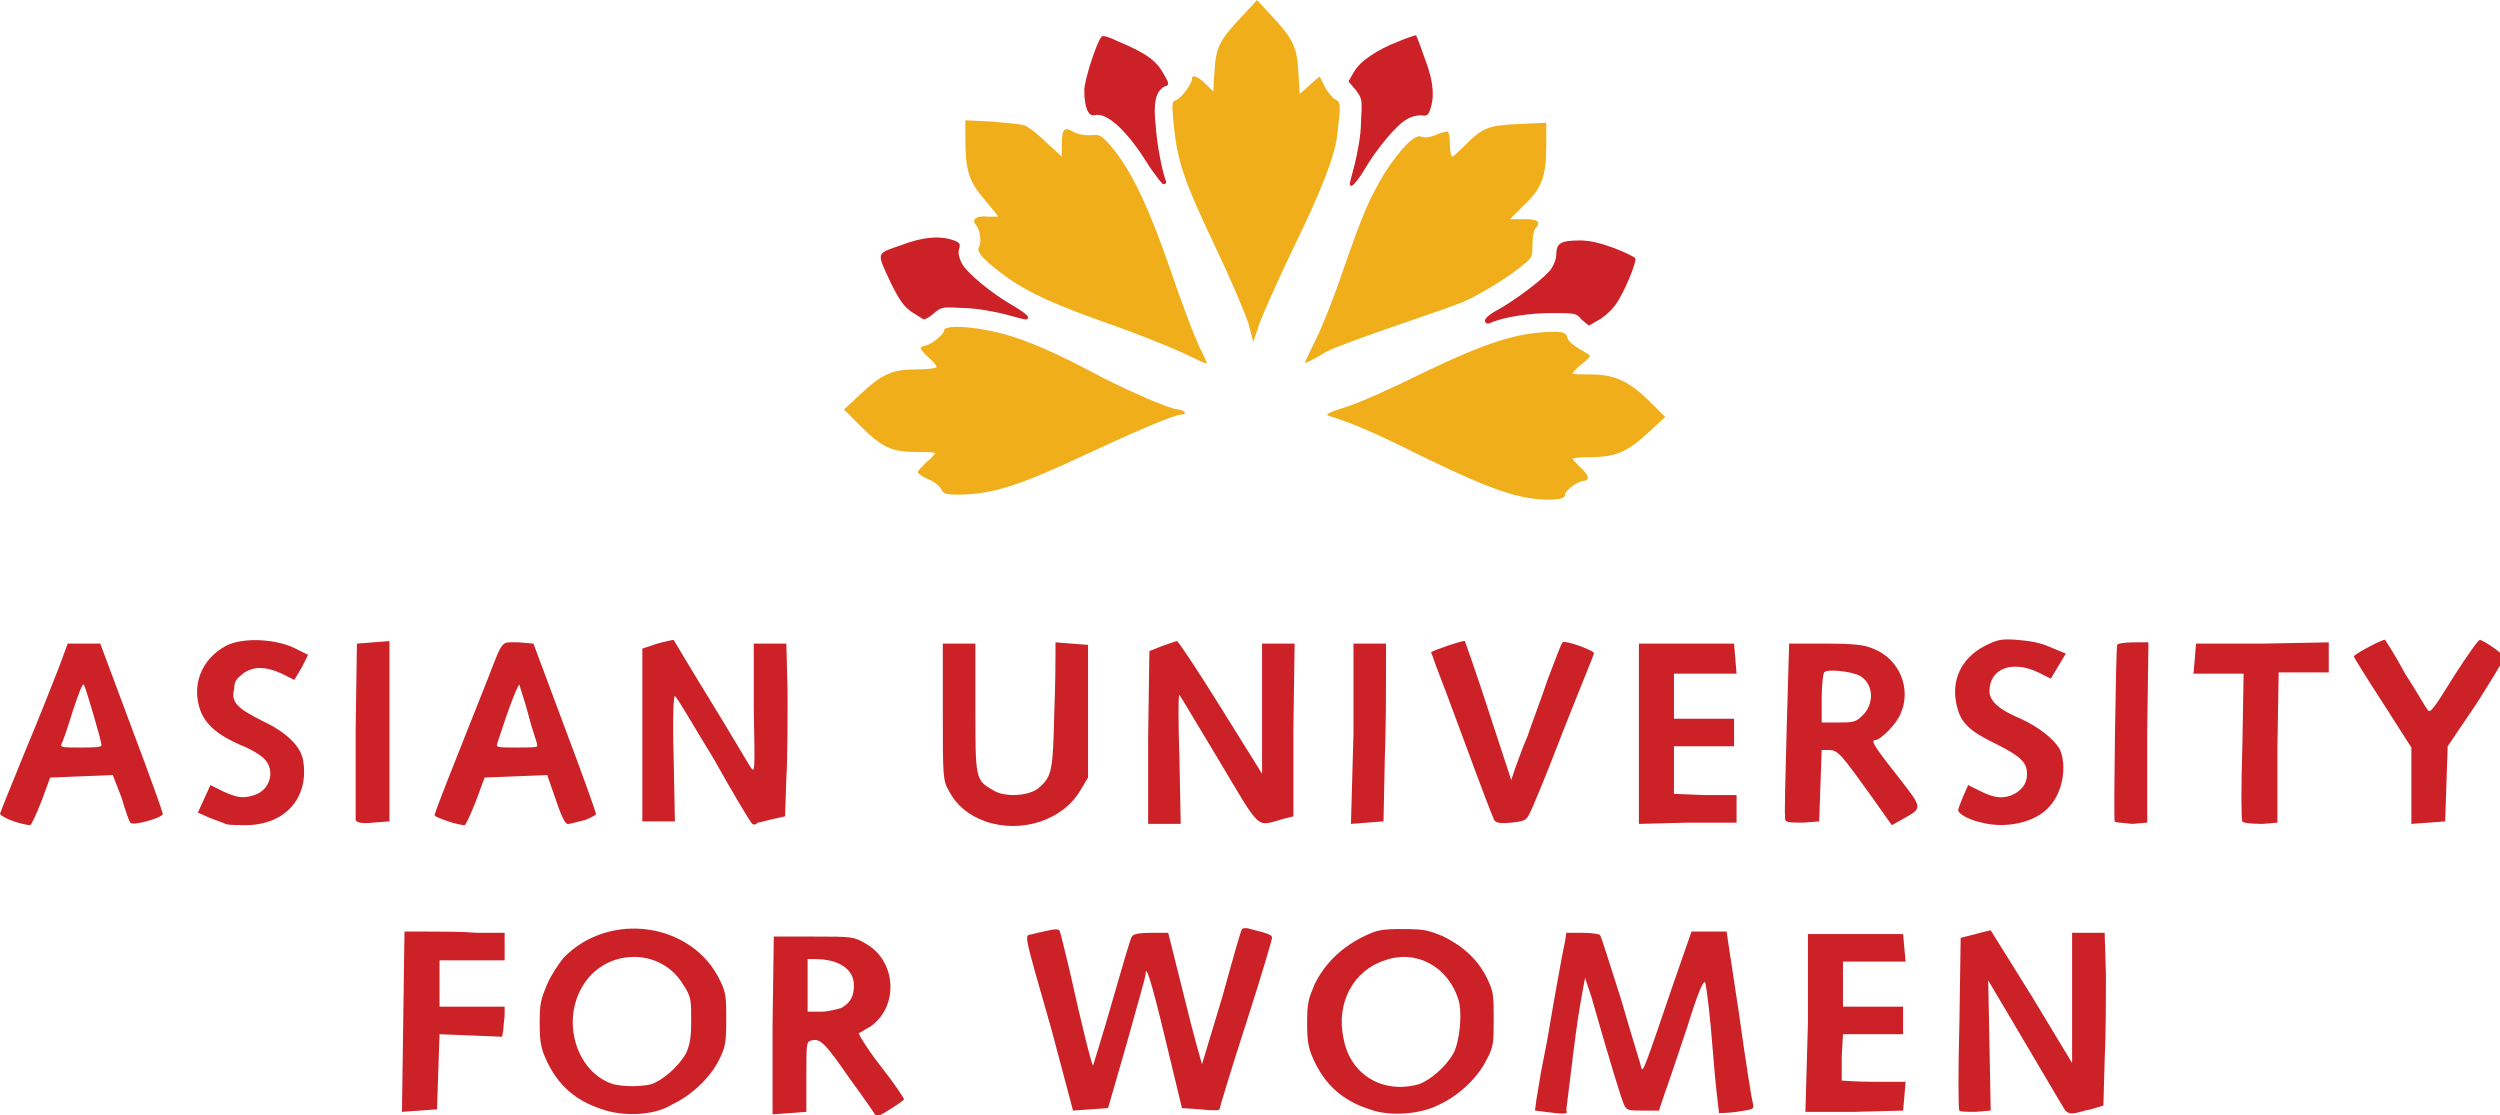 <?xml version="1.0" encoding="UTF-8" standalone="no"?>
<!-- Created with Inkscape (http://www.inkscape.org/) -->

<svg
   xmlns:dc="http://purl.org/dc/elements/1.1/"
   xmlns:cc="http://creativecommons.org/ns#"
   xmlns:rdf="http://www.w3.org/1999/02/22-rdf-syntax-ns#"
   xmlns:svg="http://www.w3.org/2000/svg"
   xmlns="http://www.w3.org/2000/svg"
   xmlns:sodipodi="http://sodipodi.sourceforge.net/DTD/sodipodi-0.dtd"
   xmlns:inkscape="http://www.inkscape.org/namespaces/inkscape"
   width="52.917mm"
   height="23.601mm"
   viewBox="0 0 52.917 23.601"
   version="1.1"
   id="svg8"
   inkscape:version="0.92.2 (5c3e80d, 2017-08-06)"
   sodipodi:docname="AUW Logo.svg">
  <defs
     id="defs2" />
  <sodipodi:namedview
     id="base"
     pagecolor="#ffffff"
     bordercolor="#666666"
     borderopacity="1.0"
     inkscape:pageopacity="0.0"
     inkscape:pageshadow="2"
     inkscape:zoom="5.6"
     inkscape:cx="123.4203"
     inkscape:cy="43.755536"
     inkscape:document-units="mm"
     inkscape:current-layer="layer1"
     showgrid="false"
     inkscape:window-width="1366"
     inkscape:window-height="705"
     inkscape:window-x="-8"
     inkscape:window-y="-8"
     inkscape:window-maximized="1" />
  <g
     inkscape:label="Layer 1"
     inkscape:groupmode="layer"
     id="layer1"
     transform="translate(110.369,-174.831)">
    <g
       id="g20"
       transform="matrix(0.265,0,0,0.265,-111.692,173.402)">
      <g
         id="g14">
        <path
           id="path12"
           d="m 53.1,94 c -2.2,-0.7 -3.6,-2 -4.5,-4 -0.4,-0.9 -0.5,-1.4 -0.5,-2.9 0,-1.6 0.1,-1.9 0.6,-3.1 0.3,-0.7 0.9,-1.6 1.3,-2.1 3.7,-3.8 10.3,-2.8 12.5,1.8 0.5,1 0.5,1.4 0.5,3.2 0,1.9 -0.1,2.2 -0.6,3.2 -0.7,1.4 -2.2,2.8 -3.7,3.5 -1.4,0.9 -3.9,1 -5.6,0.4 z M 57,92 c 0.9,-0.3 2.2,-1.4 2.8,-2.5 0.3,-0.7 0.4,-1.2 0.4,-2.6 0,-1.6 0,-1.9 -0.6,-2.8 -1.8,-3.1 -6.3,-3 -8.1,0.1 -1.7,2.9 -0.4,6.9 2.5,7.8 0.9,0.2 2.1,0.2 3,0 z m 15.9,-0.4 c -2,-2.9 -2.4,-3.3 -3.1,-3.1 -0.4,0.1 -0.4,0.2 -0.4,2.9 v 2.8 l -1.3,0.1 -1.4,0.1 v -7.1 l 0.1,-7.1 H 70 c 3.1,0 3.2,0 4.2,0.6 2.4,1.4 2.6,5 0.3,6.6 -0.4,0.2 -0.8,0.5 -0.9,0.5 -0.1,0 0.6,1.2 1.7,2.6 1.1,1.4 1.9,2.6 1.9,2.7 0,0.1 -1.5,1.1 -2.2,1.4 -0.1,-0.2 -1,-1.5 -2.1,-3 z m -0.7,-5.7 c 0.7,-0.4 1,-0.9 1,-1.8 C 73.2,82.8 72,82 70.1,82 h -0.6 v 2.1 2.1 h 1.1 c 0.5,0 1.3,-0.2 1.6,-0.3 z m 42.2,8.1 c -2.2,-0.7 -3.6,-2 -4.5,-4 -0.4,-0.9 -0.5,-1.4 -0.5,-2.9 0,-1.6 0.1,-1.9 0.6,-3.1 0.8,-1.6 2,-2.8 3.7,-3.7 1.2,-0.6 1.5,-0.7 3.3,-0.7 1.8,0 2.1,0.1 3.3,0.6 1.6,0.8 2.8,1.9 3.5,3.4 0.5,1 0.5,1.4 0.5,3.2 0,1.9 0,2.2 -0.6,3.3 -0.7,1.4 -2.2,2.8 -3.7,3.5 -1.5,0.8 -4,1 -5.6,0.4 z m 3.9,-2 c 0.9,-0.3 2.2,-1.4 2.8,-2.5 0.5,-1 0.7,-3.2 0.4,-4.2 -0.8,-2.7 -3.4,-4.1 -5.9,-3.2 -2.5,0.8 -3.9,3.4 -3.3,6.2 0.5,2.9 3.1,4.5 6,3.7 z m 10.1,2.2 -0.8,-0.1 0.1,-0.8 c 0.1,-0.5 0.3,-2 0.6,-3.4 0.3,-1.4 0.7,-4 1,-5.6 0.3,-1.7 0.6,-3.3 0.7,-3.7 l 0.1,-0.7 h 1.3 c 0.7,0 1.4,0.1 1.4,0.2 0.1,0.1 0.8,2.4 1.7,5.2 0.8,2.8 1.6,5.3 1.6,5.4 0.1,0.4 0.3,-0.1 2.4,-6.3 l 1.6,-4.6 h 1.4 1.4 l 1,6.6 c 0.5,3.6 1,6.8 1.1,7.1 0.1,0.5 0.1,0.5 -1.3,0.7 -0.7,0.1 -1.4,0.1 -1.4,0.1 0,0 -0.3,-2.3 -0.5,-5 -0.2,-2.7 -0.5,-5.1 -0.6,-5.4 -0.1,-0.3 -0.5,0.5 -1.4,3.4 -0.7,2.1 -1.5,4.5 -1.8,5.3 l -0.5,1.5 h -1.3 c -1.1,0 -1.3,0 -1.5,-0.5 -0.2,-0.4 -1.2,-3.7 -2.6,-8.6 -0.3,-0.9 -0.5,-1.5 -0.5,-1.5 0,0 -0.2,1 -0.4,2.2 -0.2,1.1 -0.5,3.4 -0.7,5.1 -0.2,1.7 -0.4,3.1 -0.4,3.3 0.2,0.3 -0.2,0.3 -1.7,0.1 z M 169.9,94 c -0.2,-0.3 -1.6,-2.7 -3.2,-5.4 l -2.9,-4.9 0.1,5.2 0.1,5.2 -1.2,0.1 c -0.6,0 -1.3,0 -1.3,-0.1 -0.1,-0.1 -0.1,-3.2 0,-7 l 0.1,-6.8 1.2,-0.3 c 0.7,-0.2 1.2,-0.3 1.2,-0.3 0,0 1.5,2.4 3.3,5.3 l 3.2,5.3 v -5.2 -5.2 h 1.3 1.3 l 0.1,3.3 c 0,1.8 0,4.9 -0.1,6.9 l -0.1,3.6 -1,0.3 c -0.6,0.1 -1.1,0.3 -1.3,0.3 -0.4,0.1 -0.7,-0.1 -0.8,-0.3 z M 37.2,87 37.3,79.8 h 1.8 c 1,0 2.8,0 4,0.1 h 2.2 v 1.1 1.1 h -2.6 -2.6 v 1.9 1.8 h 2.6 2.6 v 0.6 c 0,0.3 -0.1,0.9 -0.1,1.2 l -0.1,0.6 -2.5,-0.1 -2.5,-0.1 -0.1,3 -0.1,3 -1.4,0.1 -1.4,0.1 z M 89,87.7 c -2.4,-8.4 -2.2,-7.5 -1.5,-7.7 0.3,-0.1 0.9,-0.2 1.3,-0.3 0.4,-0.1 0.7,-0.1 0.8,0 0.1,0.1 0.4,1.5 0.8,3.1 1,4.5 1.8,7.7 1.9,7.7 0,0 0.7,-2.2 1.5,-5 0.8,-2.8 1.5,-5.2 1.6,-5.3 0.1,-0.2 0.6,-0.3 1.5,-0.3 h 1.4 l 1.3,5.2 c 0.7,2.9 1.4,5.3 1.4,5.3 0,0 0.7,-2.3 1.6,-5.3 0.8,-2.9 1.5,-5.4 1.6,-5.5 0.1,-0.1 0.4,-0.1 0.7,0 0.3,0.1 0.8,0.2 1.1,0.3 0.3,0.1 0.6,0.2 0.6,0.4 0,0.1 -0.9,3.2 -2.1,6.9 -1.2,3.7 -2.1,6.7 -2.1,6.8 0,0.1 -0.7,0.1 -1.5,0 l -1.5,-0.1 -1.3,-5.4 c -1.2,-5 -1.6,-6.1 -1.6,-5.3 0,0.2 -0.7,2.6 -1.5,5.5 l -1.5,5.2 -1.4,0.1 -1.4,0.1 z m 60.4,-0.6 V 80 h 3.8 3.8 l 0.1,1.1 0.1,1.1 h -2.5 -2.5 v 1.8 1.8 h 2.4 2.4 v 1.1 1.1 h -2.4 -2.4 l -0.1,1.8 c 0,1 0,1.9 0,1.9 0,0 1.2,0.1 2.6,0.1 h 2.5 l -0.1,1.2 -0.1,1.1 -3.9,0.1 h -3.9 z M 6.1,71 C 5.5,70.8 5,70.5 5,70.4 c 0,-0.1 0.9,-2.3 2,-5 1.1,-2.6 2.3,-5.7 2.7,-6.7 l 0.7,-1.9 h 1.3 1.3 l 2.5,6.7 c 1.4,3.7 2.5,6.8 2.5,6.9 0,0.3 -2.4,1 -2.6,0.7 -0.1,-0.1 -0.4,-1 -0.7,-2 L 14,67.3 11.5,67.4 9,67.5 8.3,69.4 c -0.4,1 -0.8,1.9 -0.9,1.9 -0.2,0 -0.7,-0.1 -1.3,-0.3 z m 7,-6.1 c 0,-0.3 -1.2,-4.4 -1.4,-4.8 -0.1,-0.2 -0.4,0.6 -0.9,2.1 -0.4,1.3 -0.8,2.5 -0.9,2.6 -0.1,0.3 0.1,0.3 1.5,0.3 1.1,0 1.7,0 1.7,-0.2 z m 9.9,6.3 c -0.2,-0.1 -0.8,-0.3 -1.3,-0.5 l -0.9,-0.4 0.5,-1.1 0.5,-1.1 1,0.5 c 1.1,0.5 1.6,0.6 2.5,0.3 1.3,-0.4 1.7,-2 0.8,-2.9 C 25.8,65.7 25,65.2 24.2,64.9 22.4,64.1 21.6,63.4 21.1,62.4 20.2,60.3 21,58.1 23,57 c 1.3,-0.7 3.8,-0.6 5.4,0.1 l 1.2,0.6 -0.5,1 -0.6,1 -1,-0.5 c -1.3,-0.6 -2.3,-0.6 -3.1,0 -0.5,0.4 -0.7,0.6 -0.7,1.2 -0.3,1.1 0.3,1.6 2.3,2.6 1.9,0.9 3,2 3.2,3.1 0.5,2.9 -1.3,5.1 -4.4,5.2 -0.8,0 -1.6,0 -1.8,-0.1 z M 40.8,71 c -0.6,-0.2 -1.1,-0.4 -1.1,-0.5 0,-0.1 0.8,-2.2 1.8,-4.7 1,-2.5 2.1,-5.3 2.5,-6.3 1.2,-3.1 1,-2.8 2.4,-2.8 l 1.2,0.1 2.5,6.7 c 1.4,3.7 2.5,6.8 2.5,6.9 0,0.1 -0.4,0.3 -0.9,0.5 -0.5,0.1 -1.1,0.3 -1.3,0.3 -0.2,0.1 -0.5,-0.4 -1,-1.9 l -0.7,-2 -2.5,0.1 -2.5,0.1 -0.7,1.9 c -0.4,1 -0.8,1.9 -0.9,1.9 -0.2,0 -0.7,-0.1 -1.3,-0.3 z m 7.1,-6.1 c 0,-0.2 -0.4,-1.2 -0.7,-2.4 -0.3,-1.2 -0.7,-2.2 -0.7,-2.4 -0.1,-0.2 -0.9,1.9 -1.8,4.7 -0.1,0.3 0.1,0.3 1.6,0.3 1.3,0 1.7,0 1.6,-0.2 z M 65,71.1 C 64.9,71 63.5,68.7 62,66 c -1.6,-2.6 -2.9,-4.9 -3.1,-5 -0.1,-0.1 -0.2,1.6 -0.1,4.9 l 0.1,5.1 h -1.3 -1.3 v -3.4 c 0,-1.9 0,-5 0,-6.9 v -3.5 l 1.2,-0.4 c 0.7,-0.2 1.3,-0.3 1.3,-0.3 0,0 1.3,2.2 2.9,4.8 1.6,2.6 3,5 3.2,5.3 0.4,0.6 0.4,0.6 0.3,-4.6 v -5.2 h 1.3 1.3 l 0.1,3.9 c 0,2.2 0,5.3 -0.1,6.9 l -0.1,3 -0.9,0.2 c -0.5,0.1 -1.1,0.3 -1.3,0.3 -0.1,0.2 -0.4,0.2 -0.5,0 z M 83.7,71 c -1.4,-0.5 -2.3,-1.3 -2.9,-2.4 -0.5,-0.9 -0.5,-1.1 -0.5,-6.4 v -5.4 h 1.3 1.3 v 5.1 c 0,5.7 0,5.8 1.4,6.6 0.9,0.6 2.9,0.5 3.7,-0.2 1,-0.9 1.1,-1.3 1.2,-5.9 0.1,-2.4 0.1,-4.7 0.1,-5 v -0.7 l 1.3,0.1 1.3,0.1 v 5.3 5.3 l -0.6,1 C 89.9,70.9 86.6,72 83.7,71 Z m 18.7,-4.8 c -1.7,-2.8 -3.1,-5.2 -3.2,-5.3 -0.1,-0.1 -0.1,2.2 0,5.1 l 0.1,5.2 H 98 96.7 v -6.9 l 0.1,-6.9 1,-0.4 c 0.6,-0.2 1.1,-0.4 1.2,-0.4 0.1,0 1.7,2.4 3.5,5.3 1.8,2.9 3.3,5.3 3.3,5.3 0,0 0,-2.3 0,-5.2 v -5.2 h 1.3 1.3 l -0.1,6.9 v 6.9 l -0.8,0.2 c -2.2,0.6 -1.7,1.1 -5.1,-4.6 z m 52,2.7 c -2.3,-3.2 -2.6,-3.6 -3.3,-3.6 h -0.6 l -0.1,2.8 -0.1,2.9 -1.3,0.1 c -0.9,0 -1.3,0 -1.4,-0.2 -0.1,-0.2 0,-3.4 0.1,-7.2 l 0.2,-6.9 h 2.9 c 2.3,0 3.1,0.1 3.8,0.4 2.1,0.8 3.1,3.2 2.2,5.2 -0.3,0.8 -1.6,2.1 -2,2.1 -0.4,0 -0.2,0.4 1.7,2.8 2.1,2.7 2.1,2.6 0.5,3.5 l -0.9,0.5 z m -0.7,-6.3 c 1,-0.9 1,-2.5 -0.1,-3.2 -0.7,-0.4 -2.7,-0.6 -2.9,-0.3 -0.1,0.1 -0.2,1.1 -0.2,2.1 v 1.9 h 1.3 c 1.1,0 1.4,0 1.9,-0.5 z m 9.6,8.5 c -1,-0.2 -1.9,-0.7 -1.9,-1 0,-0.1 0.2,-0.6 0.4,-1.1 l 0.4,-0.9 1,0.5 c 1.2,0.6 1.9,0.6 2.7,0.2 0.7,-0.4 1,-0.9 1,-1.6 0,-0.9 -0.5,-1.4 -2.5,-2.4 -2.1,-1 -2.8,-1.7 -3.1,-3 -0.5,-2 0.3,-3.8 2.2,-4.8 1,-0.5 1.3,-0.6 2.6,-0.5 1.1,0.1 1.8,0.2 2.7,0.6 l 1.2,0.5 -0.6,1 -0.6,1 -1,-0.5 c -2.1,-1 -3.9,-0.3 -3.9,1.5 0,0.8 0.8,1.5 2.5,2.2 1.5,0.7 2.6,1.6 3.1,2.4 0.6,1.3 0.3,3.4 -0.8,4.6 -1.1,1.3 -3.5,1.8 -5.4,1.3 z M 33.4,70.9 c 0,-0.1 0,-3.4 0,-7.2 l 0.1,-6.9 1.3,-0.1 1.3,-0.1 v 7.2 7.2 l -1.3,0.1 c -0.9,0.1 -1.3,0 -1.4,-0.2 z M 113.1,64 v -7.2 h 1.3 1.3 V 59 c 0,1.2 0,4.4 -0.1,7.1 l -0.1,4.9 -1.3,0.1 -1.3,0.1 z m 11.2,6.8 c -0.1,-0.2 -1.1,-2.8 -2.2,-5.8 -1.1,-3 -2.2,-5.9 -2.4,-6.4 -0.2,-0.6 -0.4,-1.1 -0.4,-1.1 0,-0.1 2.6,-1 2.7,-0.9 0,0 0.9,2.5 1.9,5.6 l 1.8,5.5 0.3,-0.9 c 0.2,-0.5 0.6,-1.7 1,-2.6 0.3,-0.9 1.1,-3 1.6,-4.5 0.6,-1.6 1.1,-2.9 1.2,-3 0.2,-0.2 2.7,0.7 2.5,0.9 0,0.1 -1.2,3 -2.5,6.3 -1.3,3.4 -2.5,6.3 -2.7,6.6 -0.2,0.4 -0.4,0.5 -1.4,0.6 -1,0.1 -1.3,0 -1.4,-0.3 z M 135.9,64 v -7.2 h 3.8 3.8 l 0.1,1.2 0.1,1.2 h -2.5 -2.5 v 1.8 1.8 h 2.4 2.4 v 1.1 1.1 h -2.4 -2.4 v 1.9 1.9 l 2.5,0.1 h 2.5 v 1.1 1.1 h -3.9 l -3.9,0.1 z m 38,7 c -0.1,-0.2 0.1,-13.8 0.2,-14.1 0,-0.1 0.6,-0.2 1.3,-0.2 h 1.2 l -0.1,7.2 v 7.2 l -1.2,0.1 c -0.8,-0.1 -1.4,-0.1 -1.4,-0.2 z m 10.2,0 c -0.1,-0.1 -0.1,-2.8 0,-6 l 0.1,-5.8 h -2 -2 l 0.1,-1.2 0.1,-1.2 h 5.3 l 5.3,-0.1 v 1.2 1.2 h -2 -2 l -0.1,6 v 6 l -1.2,0.1 c -1,0 -1.6,-0.1 -1.6,-0.2 z m 13.5,-2.9 v -3 l -2.3,-3.6 c -1.3,-2 -2.3,-3.6 -2.3,-3.7 0.3,-0.3 2.4,-1.4 2.5,-1.3 0,0 0.8,1.2 1.6,2.7 0.9,1.4 1.7,2.8 1.8,2.9 0.2,0.3 0.5,-0.1 2.1,-2.7 1.1,-1.7 2,-3 2.1,-2.9 0.7,0.3 1.9,1.2 1.9,1.4 0,0.2 -1,1.8 -2.2,3.7 l -2.3,3.4 -0.1,3 -0.1,3 -1.3,0.1 -1.4,0.1 z M 131.3,30.9 c -0.4,-0.5 -0.5,-0.5 -2.4,-0.5 -1.7,0 -3.8,0.3 -4.9,0.8 -0.2,0.1 -0.4,0 -0.4,-0.2 0,-0.2 0.5,-0.6 1.1,-0.9 1.4,-0.8 3.4,-2.3 4.1,-3.1 0.3,-0.4 0.5,-0.9 0.5,-1.3 0,-0.9 0.4,-1.1 1.9,-1.1 0.8,0 1.6,0.2 2.7,0.6 0.8,0.3 1.6,0.7 1.7,0.8 0.2,0.2 -1,3.1 -1.7,3.9 -0.3,0.4 -0.9,0.9 -1.3,1.1 l -0.7,0.4 z M 77.8,30.3 c -0.6,-0.4 -1,-1 -1.6,-2.2 -1.2,-2.6 -1.3,-2.4 0.7,-3.1 1.8,-0.7 3.2,-0.8 4.3,-0.4 0.5,0.2 0.5,0.3 0.4,0.7 -0.1,0.3 0,0.7 0.2,1.1 0.4,0.8 2.5,2.5 4.1,3.4 0.7,0.4 1.2,0.8 1.2,0.9 0,0.3 0,0.3 -1.8,-0.2 C 84.5,30.3 83,30 82,30 c -1.7,-0.1 -1.8,-0.1 -2.4,0.4 -0.3,0.3 -0.7,0.5 -0.8,0.5 -0.1,0 -0.5,-0.3 -1,-0.6 z m 35,-10.2 c 0,-0.1 0.2,-0.8 0.4,-1.6 0.2,-0.8 0.5,-2.3 0.5,-3.3 0.1,-1.9 0.1,-1.9 -0.4,-2.6 l -0.6,-0.7 0.4,-0.7 c 0.5,-0.9 1.8,-1.8 3.6,-2.5 0.7,-0.3 1.4,-0.5 1.4,-0.5 0,0 0.3,0.7 0.6,1.6 0.7,1.8 0.9,3 0.6,4.1 -0.2,0.7 -0.3,0.8 -0.8,0.7 -0.3,0 -0.8,0.1 -1.1,0.3 -0.8,0.4 -2.4,2.3 -3.4,4 -0.4,0.7 -0.9,1.3 -1,1.3 0,0.1 -0.2,0 -0.2,-0.1 z m -16,-1.4 c -1.7,-2.8 -3.4,-4.4 -4.4,-4.1 -0.5,0.1 -0.8,-0.7 -0.8,-2 0,-0.8 1,-3.9 1.4,-4.3 0.1,-0.1 0.7,0.1 1.3,0.4 2.4,1 3.1,1.6 3.7,2.7 0.4,0.7 0.4,0.8 0,0.9 -0.7,0.4 -0.9,1.3 -0.7,3.1 0.1,1.5 0.5,3.6 0.8,4.4 0.1,0.2 0,0.3 -0.2,0.3 -0.1,0 -0.6,-0.7 -1.1,-1.4 z"
           class="st0"
           inkscape:connector-curvature="0"
           style="fill:#cb2127" />
      </g>
      <g
         id="g18">
        <path
           id="path16"
           d="m 126.7,45.1 c -1.9,-0.4 -4.1,-1.3 -8.2,-3.3 -3.6,-1.8 -5.7,-2.7 -7.4,-3.2 -0.3,-0.1 0.1,-0.3 1.4,-0.7 1,-0.3 3.7,-1.5 6.1,-2.7 5.2,-2.5 7.7,-3.3 10.6,-3.3 0.7,0 0.9,0.1 1,0.5 0.1,0.3 0.5,0.6 1,0.9 0.4,0.2 0.8,0.5 0.8,0.5 0,0.1 -0.3,0.4 -0.7,0.7 -0.4,0.3 -0.7,0.7 -0.7,0.7 0,0.1 0.6,0.1 1.5,0.1 1.9,0 3.1,0.6 4.7,2.2 l 1.2,1.2 -1.3,1.2 c -1.7,1.6 -2.7,2 -4.6,2 -0.8,0 -1.5,0.1 -1.5,0.1 0,0.1 0.3,0.4 0.6,0.7 0.7,0.6 0.8,1.1 0.3,1.1 -0.5,0 -1.5,0.8 -1.5,1.1 0.1,0.5 -1.8,0.5 -3.3,0.2 z M 80.2,44.5 c -0.1,-0.2 -0.5,-0.6 -1,-0.8 -0.5,-0.2 -0.9,-0.5 -0.9,-0.6 0,-0.1 0.3,-0.4 0.7,-0.8 0.4,-0.3 0.7,-0.7 0.7,-0.7 0,-0.1 -0.7,-0.1 -1.5,-0.1 -2,0 -2.8,-0.4 -4.5,-2.1 l -1.3,-1.3 1.3,-1.2 c 1.7,-1.6 2.5,-2 4.5,-2 0.9,0 1.6,-0.1 1.6,-0.2 0,-0.1 -0.3,-0.5 -0.7,-0.8 -0.7,-0.7 -0.7,-0.8 -0.2,-0.9 0.5,-0.1 1.5,-0.9 1.5,-1.2 0,-0.4 1.6,-0.4 3.6,0 2.1,0.4 4.6,1.4 8,3.2 3,1.6 6.5,3.1 7.1,3.1 0.2,0 0.4,0.1 0.5,0.2 0.1,0.1 0,0.2 -0.2,0.2 -0.6,0 -3.6,1.3 -7.7,3.2 -5.3,2.5 -7.5,3.2 -10.2,3.2 -1,0 -1.2,-0.1 -1.3,-0.4 z m 19.1,-11 C 98.2,33 95.7,32 93.7,31.3 c -4.3,-1.5 -6.5,-2.5 -8.2,-3.7 -1.8,-1.3 -2.6,-2.1 -2.3,-2.5 0.2,-0.3 0.1,-1.4 -0.3,-1.8 -0.3,-0.4 0.1,-0.7 1,-0.6 0.4,0 0.8,0 0.8,0 0,-0.1 -0.5,-0.7 -1.1,-1.4 C 82.4,19.9 82.1,19 82.1,16.5 V 15 l 2.1,0.1 c 1.1,0.1 2.3,0.2 2.6,0.3 0.3,0.1 1.1,0.7 1.8,1.4 l 1.2,1.1 V 17 c 0,-1.3 0.2,-1.5 0.9,-1.1 0.3,0.2 0.8,0.3 1.4,0.3 0.8,-0.1 0.9,0 1.9,1.2 1.5,1.9 2.8,4.7 4.5,9.6 0.8,2.4 1.8,5 2.2,5.9 0.4,0.8 0.7,1.5 0.7,1.5 -0.1,0.1 -1,-0.4 -2.1,-0.9 z m 9.9,0.9 c 0,0 0.4,-0.9 0.9,-1.9 0.5,-1 1.5,-3.5 2.2,-5.6 1.6,-4.6 2.1,-5.7 3.3,-7.7 1.3,-2 2.4,-3.1 2.9,-2.9 0.2,0.1 0.6,0.1 1.1,-0.1 0.4,-0.2 0.9,-0.3 1,-0.3 0.1,0 0.2,0.4 0.2,1 0,0.6 0.1,1 0.2,1 0.1,0 0.5,-0.4 0.9,-0.8 1.5,-1.5 1.9,-1.7 4.4,-1.8 l 2.2,-0.1 V 17 c 0,2.4 -0.3,3.4 -1.8,4.8 l -1.1,1.1 h 1.1 c 1.2,0 1.4,0.2 0.9,0.8 -0.1,0.1 -0.2,0.7 -0.2,1.2 0,0.9 0,1.1 -0.7,1.6 -1,0.9 -3.3,2.3 -4.6,2.9 -0.6,0.3 -3,1.1 -5.3,1.9 -2.3,0.8 -4.9,1.7 -5.9,2.2 -0.9,0.6 -1.7,0.9 -1.7,0.9 z m -4.5,-3.2 c -0.3,-0.9 -1.4,-3.5 -2.5,-5.8 -2.7,-5.7 -3.2,-7.1 -3.5,-10.5 -0.1,-1.2 -0.1,-1.4 0.2,-1.5 0.4,-0.1 1.3,-1.3 1.3,-1.7 0,-0.4 0.5,-0.2 1.1,0.4 l 0.6,0.6 0.1,-1.6 c 0.1,-1.9 0.4,-2.5 2.1,-4.3 l 1.3,-1.4 1.2,1.3 c 1.7,1.8 2,2.5 2.1,4.5 l 0.1,1.7 0.8,-0.7 c 0.4,-0.4 0.8,-0.7 0.8,-0.7 0,0 0.2,0.4 0.4,0.8 0.2,0.4 0.6,0.9 0.8,1 0.5,0.3 0.5,0.3 0.2,2.9 -0.2,1.7 -1.3,4.5 -3.5,9 -1.2,2.5 -2.4,5.2 -2.7,6 l -0.5,1.5 z"
           class="st1"
           inkscape:connector-curvature="0"
           style="fill:#f1ae1b" />
      </g>
    </g>
  </g>
  <style
     id="style10"
     type="text/css">
	.st0{fill:#CB2127;}
	.st1{fill:#F1AE1B;}
</style>
</svg>
